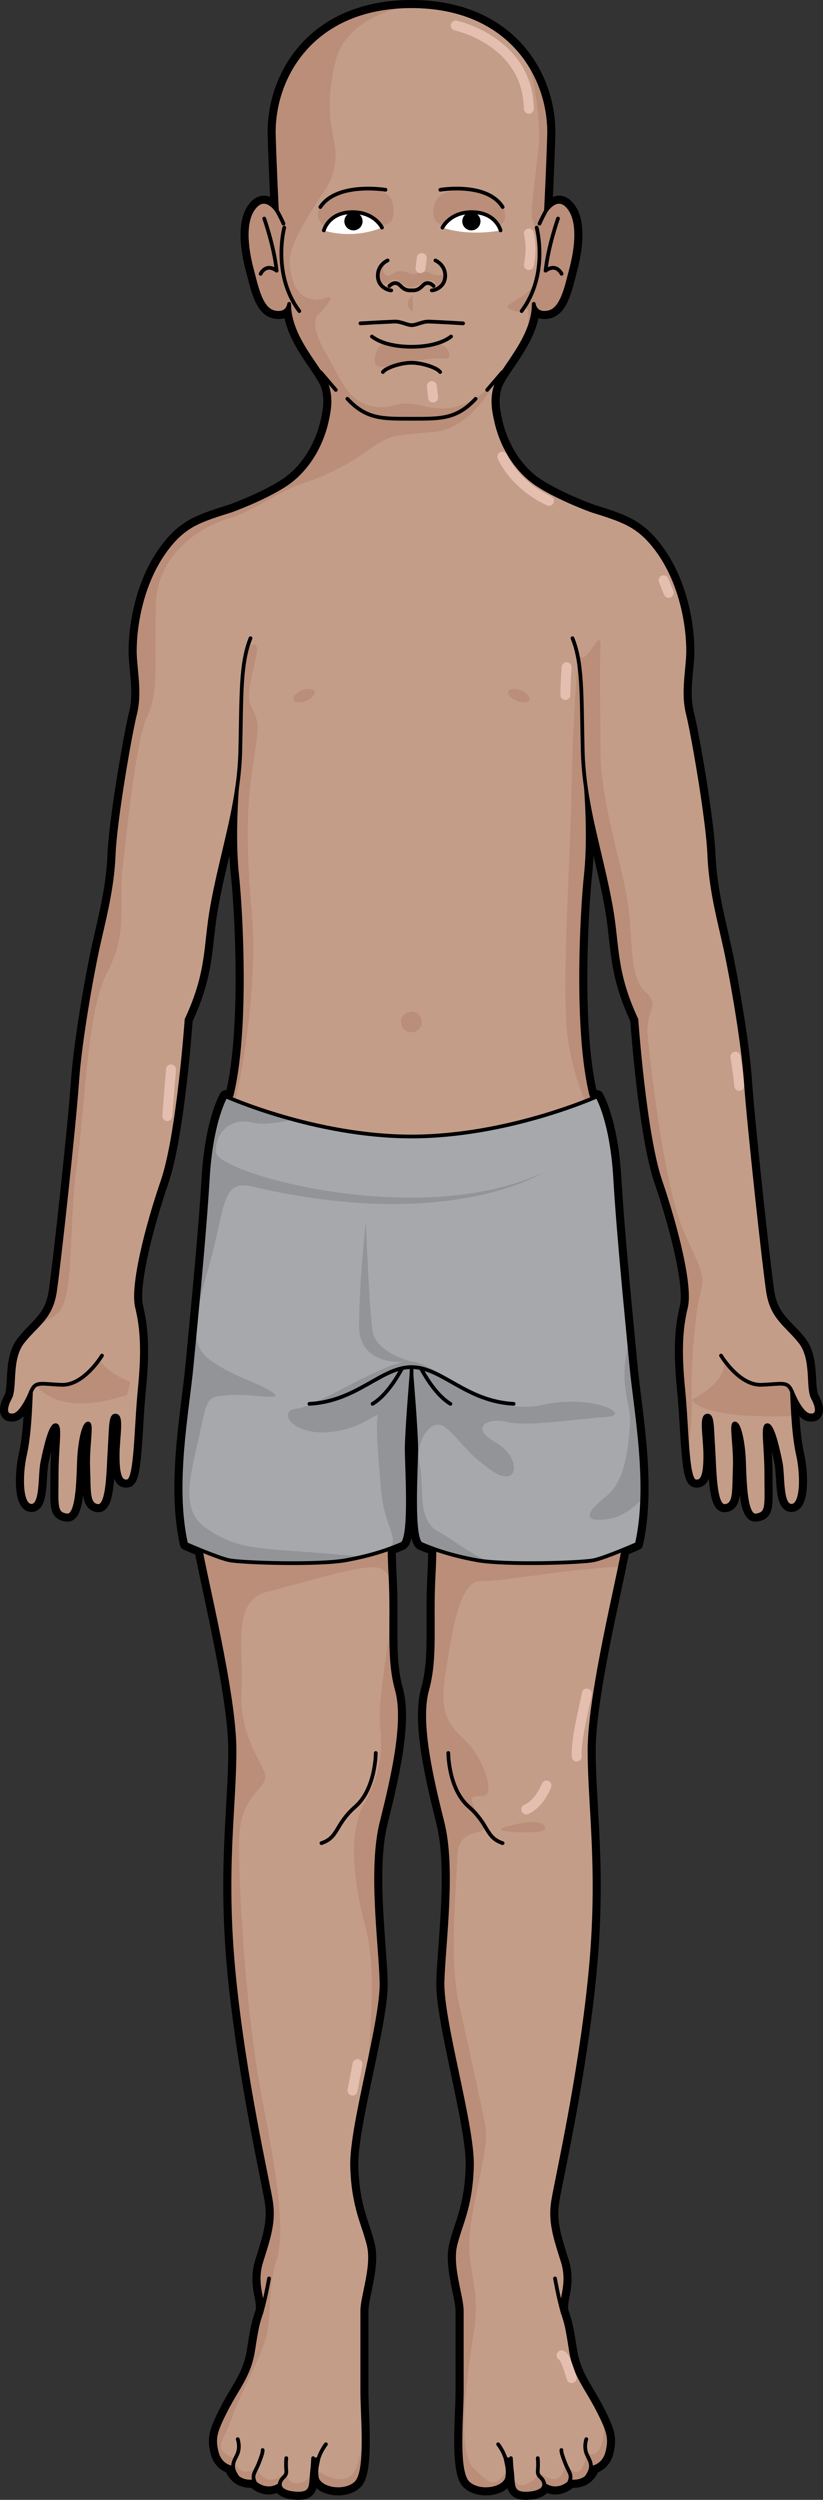 <?xml version="1.0" encoding="utf-8"?>
<!-- Generator: Adobe Illustrator 16.0.0, SVG Export Plug-In . SVG Version: 6.00 Build 0)  -->
<!DOCTYPE svg PUBLIC "-//W3C//DTD SVG 1.0//EN" "http://www.w3.org/TR/2001/REC-SVG-20010904/DTD/svg10.dtd">
<svg version="1.0" id="Layer_1" xmlns="http://www.w3.org/2000/svg" xmlns:xlink="http://www.w3.org/1999/xlink" x="0px" y="0px"
	 width="165.546px" height="502.5px" viewBox="0 0 165.546 502.5" enable-background="new 0 0 165.546 502.5" xml:space="preserve">
<rect x="0" y="0" width="165.546" height="502.5" fill="#333333" stroke="none"/>
<g>
	<path fill="none" stroke="#000000" stroke-width="2.5" stroke-linejoin="round" stroke-miterlimit="10" d="M163.523,281.012
		c-1.149-2.096,0.171-7.848-2.577-11.305c-2.746-3.459-5.649-4.77-6.45-10.086c-0.799-5.314-3.905-33.824-4.464-42.117
		c-0.559-8.295-2.979-21.625-4.134-26.924c-1.154-5.303-2.951-11.768-3.223-18.766c-0.271-6.996-3.324-24.463-4.307-28.344
		c-0.983-3.881-0.186-7.834,0.028-11.525c0.213-3.689-0.536-14.354-6.802-22.188c-3.488-4.359-6.615-5.258-12.629-7.162
		c-5.081-1.885-9.833-4.279-12.005-6.021c-4.143-3.32-6.408-8.139-7.262-12.398c-0.271-1.352-0.84-3.711-0.022-6.441
		c1.076-3.594,7.698-9.543,7.698-16.66c0,0,0.212,2.314,2.988,1.707c2.776-0.609,3.631-5.352,4.485-8.514
		c0.854-3.16,2.029-9.242-0.321-12.402c-2.349-3.162-4.697,0.486-4.697,0.486s0.439-8.76,0.622-15.082
		c0.339-11.671-7.688-26.02-27.68-26.02c-19.99,0-28.02,14.349-27.68,26.02c0.183,6.322,0.622,15.082,0.622,15.082
		s-2.348-3.648-4.697-0.486c-2.349,3.16-1.175,9.242-0.32,12.402c0.854,3.162,1.708,7.904,4.484,8.514
		c2.776,0.607,2.987-1.707,2.987-1.707c0,7.117,6.623,13.066,7.699,16.66c0.805,2.734,0.249,5.09-0.022,6.441
		c-0.854,4.26-3.119,9.078-7.261,12.398c-2.172,1.742-6.926,4.137-12.006,6.021c-6.013,1.904-9.141,2.803-12.628,7.162
		c-6.267,7.834-7.015,18.498-6.803,22.188c0.213,3.691,1.013,7.645,0.028,11.525c-0.981,3.881-4.035,21.348-4.307,28.344
		c-0.271,6.998-2.068,13.463-3.224,18.766c-1.154,5.299-3.573,18.629-4.132,26.924c-0.56,8.293-3.665,36.803-4.465,42.117
		c-0.801,5.316-3.703,6.627-6.45,10.086c-2.747,3.457-1.427,9.209-2.577,11.305c-1.149,2.094-1.096,3.758,0.697,3.473
		c1.793-0.289,3.511-4.734,3.511-4.734c-0.13,3.32-0.346,8.895-1.206,12.664c-0.858,3.77-0.988,10.176,1.266,10.264
		s1.662-6.111,2.244-8.82c0.578-2.711,1.595-7.424,2.662-7.383s0.199,4.047,0.201,10.107c0.002,6.057-0.418,7.705,2.063,8.039
		c2.482,0.332,2.247-8.941,2.49-12.143c0.243-3.197,0.96-6.375,1.792-6.344c0.829,0.033-0.176,4.508,0.006,9.031
		c0.181,4.518-0.167,7.357,1.964,7.557c2.129,0.203,2.069-7.4,2.358-11.785s0.139-6.65,1.314-6.365
		c1.178,0.283,0.309,4.289,0.289,7.852c-0.017,3.563,0.373,5.715,2.051,5.309c1.68-0.412,1.602-10.631,2.379-18.441
		c0.779-7.811,0.479-12.336-0.544-16.535c-1.026-4.195,1.923-15.961,5.141-25.342c3.215-9.377,4.825-32.48,4.825-32.48
		c4.533-9.686,3.704-14.828,5.162-22.846c1.561-8.586,3.868-15.85,4.996-23.703c0,0-0.813,9.781,0,17.336
		c0.813,7.557,2.126,31.607-1.105,44.486l-1.174,0.174c0,0-2.918,4.797-3.604,16.475c-0.688,11.678-2.404,28.68-3.263,37.779
		c-0.859,9.102-3.778,23.869-1.1,35.719c0,0,1.304,0.572,2.946,1.242c1.35,7.434,6.79,29.285,6.79,40.262
		c0,11.439-2.186,24.295-0.129,45.119c2.057,20.822,6.813,41.391,7.455,45.504c0.644,4.113-0.385,7.197-1.928,12.082
		c-1.542,4.885,0.771,7.971,0,10.283c-0.771,2.314-0.899,2.828-1.671,7.713s-3.085,7.326-5.398,11.826
		c-2.314,4.498-2.571,5.785-1.929,8.484s2.828,3.084,2.828,3.084c1.285,3.471,4.499,2.828,4.499,2.828
		c2.957,2.699,5.398,0.643,5.398,0.643s-0.257,1.543,3.085,1.801c3.343,0.256,3.128-1.414,3.3-3.471
		c0.171-2.057,0.342-3.428,1.028-3.428c0.686,0-0.344,1.199,0,3.6c0.342,2.4,5.483,3.428,7.884,1.199
		c2.399-2.229,1.271-13.197,1.271-18.51c0-5.314,0-13.197,0-16.111c0-2.912,2.329-8.912,1.301-13.197s-3.085-7.541-3.343-15.768
		c-0.257-8.227,6.171-29.309,5.913-37.277c-0.257-7.971-2.313-22.625,0-31.879c2.314-9.256,4.885-20.311,3.085-26.736
		c-1.799-6.428-0.771-13.369-1.285-22.881c-0.1-1.85-0.16-3.688-0.193-5.451c0.974-0.354,1.791-0.686,2.436-0.961
		c2.005-0.859,1.03-15.455,1.03-19.063c0-3.353,0.842-13.584,0.961-15.003c0.119,1.419,0.961,11.65,0.961,15.003
		c0,3.607-0.975,18.203,1.03,19.063c0.691,0.296,1.573,0.654,2.646,1.037c-0.034,1.74-0.094,3.553-0.192,5.375
		c-0.515,9.512,0.514,16.453-1.285,22.881c-1.8,6.426,0.771,17.48,3.085,26.736c2.313,9.254,0.257,23.908,0,31.879
		c-0.258,7.969,6.17,29.051,5.912,37.277c-0.257,8.227-2.313,11.482-3.342,15.768s1.299,10.285,1.299,13.197
		c0,2.914,0,10.797,0,16.111c0,5.313-1.127,16.281,1.272,18.51s7.542,1.201,7.884-1.199c0.343-2.4-0.686-3.6,0-3.6
		c0.687,0,0.856,1.371,1.028,3.428s-0.043,3.727,3.298,3.471c3.344-0.258,3.086-1.801,3.086-1.801s2.442,2.057,5.399-0.643
		c0,0,3.214,0.643,4.499-2.828c0,0,2.185-0.385,2.828-3.084c0.643-2.699,0.385-3.986-1.929-8.484
		c-2.313-4.5-4.627-6.941-5.398-11.826s-0.901-5.398-1.671-7.713c-0.771-2.313,1.542-5.398,0-10.283
		c-1.543-4.885-2.571-7.969-1.93-12.082c0.644-4.113,5.4-24.682,7.457-45.504c2.057-20.824-0.129-33.68-0.129-45.119
		c0-11.021,5.485-33.01,6.808-40.354c1.534-0.63,2.718-1.149,2.718-1.149c2.68-11.85-0.24-26.617-1.099-35.719
		c-0.859-9.1-2.575-26.102-3.263-37.779c-0.687-11.678-3.605-16.475-3.605-16.475l-1.174-0.174
		c-3.231-12.879-1.918-36.93-1.104-44.486c0.813-7.555,0-17.336,0-17.336c1.127,7.854,3.436,15.117,4.996,23.703
		c1.457,8.018,0.629,13.16,5.161,22.846c0,0,1.61,23.104,4.826,32.48c3.216,9.381,6.166,21.146,5.141,25.342
		c-1.023,4.199-1.324,8.725-0.545,16.535c0.777,7.811,0.7,18.029,2.379,18.441c1.678,0.406,2.066-1.746,2.051-5.309
		c-0.02-3.563-0.889-7.568,0.288-7.852c1.177-0.285,1.026,1.98,1.316,6.365c0.289,4.385,0.228,11.988,2.357,11.785
		c2.132-0.199,1.784-3.039,1.965-7.557c0.181-4.523-0.823-8.998,0.005-9.031c0.832-0.031,1.549,3.146,1.792,6.344
		c0.243,3.201,0.009,12.475,2.49,12.143c2.482-0.334,2.063-1.982,2.064-8.039c0.002-6.061-0.867-10.066,0.201-10.107
		c1.066-0.041,2.083,4.672,2.662,7.383c0.579,2.709-0.011,8.908,2.243,8.82s2.125-6.494,1.266-10.264s-1.075-9.344-1.205-12.664
		c0,0,1.718,4.445,3.51,4.734C164.619,284.77,164.673,283.105,163.523,281.012z"/>
	<path fill="#C49D89" d="M78.54,297.998c0,0-0.514,9.254,0,18.768c0.515,9.512-0.514,16.453,1.285,22.881
		c1.8,6.426-0.771,17.48-3.085,26.736c-2.313,9.254-0.257,23.908,0,31.879c0.258,7.969-6.17,29.051-5.913,37.277
		c0.258,8.227,2.314,11.482,3.343,15.768s-1.301,10.285-1.301,13.197c0,2.914,0,10.797,0,16.111c0,5.313,1.129,16.281-1.271,18.51
		c-2.4,2.229-7.542,1.201-7.884-1.199c-0.344-2.4,0.686-3.6,0-3.6c-0.687,0-0.857,1.371-1.028,3.428
		c-0.172,2.057,0.043,3.727-3.3,3.471c-3.342-0.258-3.085-1.801-3.085-1.801s-2.441,2.057-5.398-0.643c0,0-3.214,0.643-4.499-2.828
		c0,0-2.186-0.385-2.828-3.084s-0.386-3.986,1.929-8.484c2.313-4.5,4.627-6.941,5.398-11.826s0.899-5.398,1.671-7.713
		c0.771-2.313-1.542-5.398,0-10.283c1.543-4.885,2.571-7.969,1.928-12.082c-0.642-4.113-5.398-24.682-7.455-45.504
		c-2.057-20.824,0.129-33.68,0.129-45.119c0-11.441-5.913-34.707-6.941-41.135c-1.028-6.426-0.386-13.111-0.386-13.111
		L78.54,297.998z"/>
	<path fill="#C49D89" d="M87.217,297.998c0,0,0.514,9.254,0,18.768c-0.515,9.512,0.514,16.453-1.285,22.881
		c-1.8,6.426,0.771,17.48,3.085,26.736c2.313,9.254,0.257,23.908,0,31.879c-0.258,7.969,6.17,29.051,5.912,37.277
		c-0.257,8.227-2.313,11.482-3.342,15.768s1.299,10.285,1.299,13.197c0,2.914,0,10.797,0,16.111c0,5.313-1.127,16.281,1.272,18.51
		s7.542,1.201,7.884-1.199c0.343-2.4-0.686-3.6,0-3.6c0.687,0,0.856,1.371,1.028,3.428s-0.043,3.727,3.298,3.471
		c3.344-0.258,3.086-1.801,3.086-1.801s2.442,2.057,5.399-0.643c0,0,3.214,0.643,4.499-2.828c0,0,2.185-0.385,2.828-3.084
		c0.643-2.699,0.385-3.986-1.929-8.484c-2.313-4.5-4.627-6.941-5.398-11.826s-0.901-5.398-1.671-7.713
		c-0.771-2.313,1.542-5.398,0-10.283c-1.543-4.885-2.571-7.969-1.93-12.082c0.644-4.113,5.4-24.682,7.457-45.504
		c2.057-20.824-0.129-33.68-0.129-45.119c0-11.441,5.913-34.707,6.941-41.135c1.027-6.426,0.386-13.111,0.386-13.111L87.217,297.998
		z"/>
	<g>
		<path fill="#BA8E79" d="M63.66,496.532c-0.023,0.411-0.021,0.868,0.055,1.394c0.342,2.4,5.483,3.428,7.884,1.199
			c1.354-1.259,1.585-5.306,1.528-9.548c-0.332,2.236-0.765,4.425-1.325,6.105C70.145,500.652,64.798,497.313,63.66,496.532z"/>
		<path fill="#BA8E79" d="M46.404,495.953c1.285,3.471,4.499,2.828,4.499,2.828c2.957,2.699,5.398,0.643,5.398,0.643
			s-0.257,1.543,3.085,1.801c3.343,0.256,3.128-1.414,3.3-3.471c0.007-0.081,0.014-0.153,0.021-0.232
			c-0.576,0.713-1.49,1.518-2.746,1.644c-2.321,0.232-2.373-2.468-2.373-2.468c-3.998,4.266-5.986-0.551-5.986-0.551
			c-3.947,2.322-4.644-2.089-4.644-2.089c-4.412-1.857-2.089-3.019-0.464-7.662s5.107-10.913,6.733-15.557
			s0.464-10.448,2.321-16.252s0.465-15.789-2.786-32.506s-4.876-42.952-4.644-52.472s6.27-9.983,5.108-13.234
			s-5.108-7.894-4.644-16.717s-2.09-17.878,5.34-19.735s17.413-5.107,21.593-4.876c1.444,0.08,2.383,1.001,3.049,2.284
			c-0.009-0.189-0.015-0.373-0.025-0.565c-0.374-6.933-0.203-13.708-0.083-16.886c-7.838,0.344-26.844,1.16-38.795,1.55
			c-0.045,2.509,0.034,5.932,0.572,9.293c1.028,6.428,6.941,29.693,6.941,41.135c0,11.439-2.186,24.295-0.129,45.119
			c2.057,20.822,6.813,41.391,7.455,45.504c0.644,4.113-0.385,7.197-1.928,12.082c-1.542,4.885,0.771,7.971,0,10.283
			c-0.771,2.314-0.899,2.828-1.671,7.713s-3.085,7.326-5.398,11.826c-2.314,4.498-2.571,5.785-1.929,8.484
			S46.404,495.953,46.404,495.953z"/>
	</g>
	<path fill="#BA8E79" d="M79.825,339.646c-1.176-4.201-1.144-8.627-1.124-13.841c-1.221,8.088-2.691,17.565-2.256,21.05
		c0.696,5.572-0.232,10.447-3.251,15.788s-2.321,14.859,0.232,24.379c2.189,8.161,1.308,18.712,0.425,29.457
		c1.52-7.186,3.016-14.293,2.889-18.218c-0.257-7.971-2.313-22.625,0-31.879C79.054,357.127,81.625,346.072,79.825,339.646z"/>
	<g>
		<path fill="#BA8E79" d="M117.939,493.115c-0.994,7.186-4.242,2.004-4.242,2.004c-0.826,6.17-5.527,1.578-5.527,1.578
			s0.316,1.539-2.471,2.7c-1.448,0.604-2.08-0.547-2.614-1.467c0.148,1.974,0.04,3.543,3.284,3.294
			c3.344-0.258,3.086-1.801,3.086-1.801s2.442,2.057,5.399-0.643c0,0,3.214,0.643,4.499-2.828c0,0,2.185-0.385,2.828-3.084
			c0.498-2.093,0.45-3.343-0.672-5.891c-0.004,0.118-0.021,0.226-0.021,0.346C121.488,495.219,117.939,493.115,117.939,493.115z"/>
		<path fill="#BA8E79" d="M89.017,398.262c-0.258,7.969,6.17,29.051,5.912,37.277c-0.257,8.227-2.313,11.482-3.342,15.768
			s1.299,10.285,1.299,13.197c0,2.914,0,10.797,0,16.111c0,5.313-1.127,16.281,1.272,18.51s7.542,1.201,7.884-1.199
			c0.05-0.352,0.065-0.668,0.066-0.97c-0.228,0.008-0.49,0.17-0.821,0.584c-1.857,2.322-2.786,1.857-6.036-1.394
			s-1.626-17.18,0-26.933c1.626-9.752-1.626-13.001-0.697-20.896s3.947-16.717,3.019-21.36s-3.482-16.253-5.34-24.611
			S91.767,380.058,92,373.092c0.232-6.966,7.662-3.019,4.876-7.43s-2.554-4.644,0.232-4.644s0-7.894-3.483-11.145
			s-5.341-5.34-3.946-13.931c1.394-8.591,2.786-18.11,6.965-18.11s13.234-1.625,20.664-2.321c3.71-0.348,5.915-0.579,7.395-0.552
			c0.368-1.761,0.656-3.214,0.82-4.237c1.027-6.426,0.386-13.111,0.386-13.111l-38.691,0.387c0,0,0.514,9.254,0,18.768
			c-0.515,9.512,0.514,16.453-1.285,22.881c-1.8,6.426,0.771,17.48,3.085,26.736C91.331,375.637,89.274,390.291,89.017,398.262z"/>
	</g>
	<path fill="#BA8E79" d="M101.519,367.288c-3.391,1.027,6.271,1.393,7.663,0.696S109.182,364.967,101.519,367.288z"/>
	
		<path fill="none" stroke="#000000" stroke-width="0.75" stroke-linecap="round" stroke-linejoin="round" stroke-miterlimit="10" d="
		M78.54,297.998c0,0-0.514,9.254,0,18.768c0.515,9.512-0.514,16.453,1.285,22.881c1.8,6.426-0.771,17.48-3.085,26.736
		c-2.313,9.254-0.257,23.908,0,31.879c0.258,7.969-6.17,29.051-5.913,37.277c0.258,8.227,2.314,11.482,3.343,15.768
		s-1.301,10.285-1.301,13.197c0,2.914,0,10.797,0,16.111c0,5.313,1.129,16.281-1.271,18.51c-2.4,2.229-7.542,1.201-7.884-1.199
		c-0.344-2.4,0.686-3.6,0-3.6c-0.687,0-0.857,1.371-1.028,3.428c-0.172,2.057,0.043,3.727-3.3,3.471
		c-3.342-0.258-3.085-1.801-3.085-1.801s-2.441,2.057-5.398-0.643c0,0-3.214,0.643-4.499-2.828c0,0-2.186-0.385-2.828-3.084
		s-0.386-3.986,1.929-8.484c2.313-4.5,4.627-6.941,5.398-11.826s0.899-5.398,1.671-7.713c0.771-2.313-1.542-5.398,0-10.283
		c1.543-4.885,2.571-7.969,1.928-12.082c-0.642-4.113-5.398-24.682-7.455-45.504c-2.057-20.824,0.129-33.68,0.129-45.119
		c0-11.441-5.913-34.707-6.941-41.135c-1.028-6.426-0.386-13.111-0.386-13.111L78.54,297.998z"/>
	<path fill="#C49D89" d="M46.58,102.596c-6.013,1.904-9.141,2.803-12.628,7.162c-6.267,7.834-7.015,18.498-6.803,22.188
		c0.213,3.691,1.013,7.645,0.028,11.525c-0.981,3.881-4.035,21.348-4.307,28.344c-0.271,6.998-2.068,13.463-3.224,18.766
		c-1.154,5.299-3.573,18.629-4.132,26.924c-0.56,8.293-3.665,36.803-4.465,42.117c-0.801,5.316-3.703,6.627-6.45,10.086
		c-2.747,3.457-1.427,9.209-2.577,11.305c-1.149,2.094-1.096,3.758,0.697,3.473c1.793-0.289,3.511-4.734,3.511-4.734
		c-0.13,3.32-0.346,8.895-1.206,12.664c-0.858,3.77-0.988,10.176,1.266,10.264s1.662-6.111,2.244-8.82
		c0.578-2.711,1.595-7.424,2.662-7.383s0.199,4.047,0.201,10.107c0.002,6.057-0.418,7.705,2.063,8.039
		c2.482,0.332,2.247-8.941,2.49-12.143c0.243-3.197,0.96-6.375,1.792-6.344c0.829,0.033-0.176,4.508,0.006,9.031
		c0.181,4.518-0.167,7.357,1.964,7.557c2.129,0.203,2.069-7.4,2.358-11.785s0.139-6.65,1.314-6.365
		c1.178,0.283,0.309,4.289,0.289,7.852c-0.017,3.563,0.373,5.715,2.051,5.309c1.68-0.412,1.602-10.631,2.379-18.441
		c0.779-7.811,0.479-12.336-0.544-16.535c-1.026-4.195,1.923-15.961,5.141-25.342c3.215-9.377,4.825-32.48,4.825-32.48
		c4.533-9.686,3.704-14.828,5.162-22.846c1.561-8.586,3.868-15.85,4.996-23.703c0,0-0.813,9.781,0,17.336
		c0.813,7.557,2.126,31.607-1.105,44.486l-1.174,0.174c0,0-2.918,4.797-3.604,16.475c-0.688,11.678-2.404,28.68-3.263,37.779
		c-0.859,9.102-3.778,23.869-1.1,35.719c0,0,6.25,2.746,8.654,3.262s17.859,1.031,23.527,0c5.666-1.029,9.154-2.404,11.161-3.262
		c2.005-0.859,1.03-15.455,1.03-19.063c0-3.605,0.975-15.172,0.975-15.172h-0.027c0,0,0.975,11.566,0.975,15.172
		c0,3.607-0.975,18.203,1.03,19.063c2.007,0.857,5.495,2.232,11.162,3.262c5.667,1.031,21.122,0.516,23.526,0
		s8.654-3.262,8.654-3.262c2.68-11.85-0.24-26.617-1.099-35.719c-0.859-9.1-2.575-26.102-3.263-37.779
		c-0.687-11.678-3.605-16.475-3.605-16.475l-1.174-0.174c-3.231-12.879-1.918-36.93-1.104-44.486c0.813-7.555,0-17.336,0-17.336
		c1.127,7.854,3.436,15.117,4.996,23.703c1.457,8.018,0.629,13.16,5.161,22.846c0,0,1.61,23.104,4.826,32.48
		c3.216,9.381,6.166,21.146,5.141,25.342c-1.023,4.199-1.324,8.725-0.545,16.535c0.777,7.811,0.7,18.029,2.379,18.441
		c1.678,0.406,2.066-1.746,2.051-5.309c-0.02-3.563-0.889-7.568,0.288-7.852c1.177-0.285,1.026,1.98,1.316,6.365
		c0.289,4.385,0.228,11.988,2.357,11.785c2.132-0.199,1.784-3.039,1.965-7.557c0.181-4.523-0.823-8.998,0.005-9.031
		c0.832-0.031,1.549,3.146,1.792,6.344c0.243,3.201,0.009,12.475,2.49,12.143c2.482-0.334,2.063-1.982,2.064-8.039
		c0.002-6.061-0.867-10.066,0.201-10.107c1.066-0.041,2.083,4.672,2.662,7.383c0.579,2.709-0.011,8.908,2.243,8.82
		s2.125-6.494,1.266-10.264s-1.075-9.344-1.205-12.664c0,0,1.718,4.445,3.51,4.734c1.793,0.285,1.848-1.379,0.697-3.473
		c-1.149-2.096,0.171-7.848-2.577-11.305c-2.746-3.459-5.649-4.77-6.45-10.086c-0.799-5.314-3.905-33.824-4.464-42.117
		c-0.559-8.295-2.979-21.625-4.134-26.924c-1.154-5.303-2.951-11.768-3.223-18.766c-0.271-6.996-3.324-24.463-4.307-28.344
		c-0.983-3.881-0.186-7.834,0.028-11.525c0.213-3.689-0.536-14.354-6.802-22.188c-3.488-4.359-6.615-5.258-12.629-7.162
		c-5.081-1.885-9.833-4.279-12.005-6.021c-4.143-3.32-6.408-8.139-7.262-12.398c-0.271-1.352-0.84-3.711-0.022-6.441
		c1.076-3.594,7.698-9.543,7.698-16.66c0,0,0.212,2.314,2.988,1.707c2.776-0.609,3.631-5.352,4.485-8.514
		c0.854-3.16,2.029-9.242-0.321-12.402c-2.349-3.162-4.697,0.486-4.697,0.486s0.439-8.76,0.622-15.082
		c0.339-11.671-7.688-26.02-27.68-26.02c-19.99,0-28.02,14.349-27.68,26.02c0.183,6.322,0.622,15.082,0.622,15.082
		s-2.348-3.648-4.697-0.486c-2.349,3.16-1.175,9.242-0.32,12.402c0.854,3.162,1.708,7.904,4.484,8.514
		c2.776,0.607,2.987-1.707,2.987-1.707c0,7.117,6.623,13.066,7.699,16.66l0,0c0.805,2.734,0.249,5.09-0.022,6.441
		c-0.854,4.26-3.119,9.078-7.261,12.398C56.414,98.316,51.66,100.711,46.58,102.596z"/>
	
		<path fill="none" stroke="#000000" stroke-width="0.75" stroke-linecap="round" stroke-linejoin="round" stroke-miterlimit="10" d="
		M72.498,65c0,0,3.614-0.229,6.854-0.359c1.304-0.053,2.547,0.721,3.471,0.721c0.93,0,2.185-0.773,3.499-0.72
		C89.556,64.773,93.15,65,93.15,65"/>
	<path fill="#BA8E79" d="M65.619,45.622c-1.391-0.829-2.257-2.081-1.281-3.809c0.991-1.758,2.752-2.596,4.661-3.026
		c2.786-0.628,9.169-1.855,10.004,2.082c0.213,1.002,0.337,2.538-0.232,3.459c-0.389,0.629-1.188,0.768-1.831,1.033
		c-2.26,0.931-4.635,1.681-7.113,1.517C68.689,46.803,66.923,46.399,65.619,45.622z"/>
	<path fill="#BA8E79" d="M100.401,45.417c0.417-0.306,0.77-0.647,1.013-1.021c0.517-0.794-0.05-2.25-0.291-3.063
		c-0.486-1.639-2.391-2.198-3.898-2.545c-1.352-0.312-2.734-0.52-4.123-0.555c-2.223-0.055-5.131,0.447-5.747,3.024
		c-0.282,1.184-0.341,2.841,0.771,3.572c1.234,0.813,2.651,0.957,4.057,1.255c0.899,0.191,1.76,0.525,2.684,0.59
		C96.973,46.824,98.615,46.729,100.401,45.417z"/>
	
		<path fill="none" stroke="#000000" stroke-width="0.75" stroke-linecap="round" stroke-linejoin="round" stroke-miterlimit="10" d="
		M87.217,297.998c0,0,0.514,9.254,0,18.768c-0.515,9.512,0.514,16.453-1.285,22.881c-1.8,6.426,0.771,17.48,3.085,26.736
		c2.313,9.254,0.257,23.908,0,31.879c-0.258,7.969,6.17,29.051,5.912,37.277c-0.257,8.227-2.313,11.482-3.342,15.768
		s1.299,10.285,1.299,13.197c0,2.914,0,10.797,0,16.111c0,5.313-1.127,16.281,1.272,18.51s7.542,1.201,7.884-1.199
		c0.343-2.4-0.686-3.6,0-3.6c0.687,0,0.856,1.371,1.028,3.428s-0.043,3.727,3.298,3.471c3.344-0.258,3.086-1.801,3.086-1.801
		s2.442,2.057,5.399-0.643c0,0,3.214,0.643,4.499-2.828c0,0,2.185-0.385,2.828-3.084c0.643-2.699,0.385-3.986-1.929-8.484
		c-2.313-4.5-4.627-6.941-5.398-11.826s-0.901-5.398-1.671-7.713c-0.771-2.313,1.542-5.398,0-10.283
		c-1.543-4.885-2.571-7.969-1.93-12.082c0.644-4.113,5.4-24.682,7.457-45.504c2.057-20.824-0.129-33.68-0.129-45.119
		c0-11.441,5.913-34.707,6.941-41.135c1.027-6.426,0.386-13.111,0.386-13.111L87.217,297.998z"/>
	<path fill="#BA8E79" d="M50.441,141.844c-1.625-3.483,3.018-12.771,0.463-12.307c-2.553,0.465-2.089,15.557-2.785,23.218
		c-0.168,1.854-0.58,5.346-1.088,9.476c0.241-1.272,0.468-2.55,0.654-3.846c0,0-0.813,9.781,0,17.336
		c0.813,7.557,2.126,31.607-1.105,44.486l-1.174,0.174c0,0-1.184,1.958-2.221,6.392c0.714,2.885,1.651,4.035,2.844-0.184
		c3.018-10.68,5.805-29.72,4.644-42.954s-1.16-21.127,0.231-29.951C52.297,144.86,52.066,145.325,50.441,141.844z"/>
	<g>
		<path fill="#BA8E79" d="M145.634,273.488c0,0,2.553,5.107,11.841,5.107c0,0,2.089-0.696,1.857,6.037c0,0-17.181,0.93-20.199-3.25
			C139.133,281.383,146.331,277.899,145.634,273.488z"/>
		<path fill="#BA8E79" d="M137.74,247.948c-4.18-9.056-6.733-33.201-7.43-39.237c-0.696-6.035,2.786-6.27-0.464-9.287
			s-2.555-10.217-3.483-17.414s-5.572-20.896-5.572-30.88s-0.231-15.556,0-20.896c0.23-5.341-3.25,5.108-4.411,0.929
			c0,0-1.161,12.307-1.394,26.701c-0.232,14.396-1.625,32.969-1.16,46.203s6.501,22.521,6.501,22.521s0.517-1.608,1.036-3.339
			c-0.676-1.965-1.223-2.868-1.223-2.868l-1.174-0.174c-3.231-12.879-1.918-36.93-1.104-44.486c0.813-7.555,0-17.336,0-17.336
			c1.127,7.854,3.436,15.117,4.996,23.703c1.457,8.018,0.629,13.16,5.161,22.846c0,0,1.61,23.104,4.826,32.48
			c3.216,9.381,6.166,21.146,5.141,25.342c-1.023,4.199-1.324,8.725-0.545,16.535c0.444,4.46,0.609,9.702,0.982,13.459
			c0.273-3.492,0.844-7.311,0.71-11.367c-0.231-6.965,0.696-17.182,1.625-20.896S141.919,257.004,137.74,247.948z"/>
	</g>
	<g>
		
			<ellipse transform="matrix(0.925 0.38 -0.38 0.925 60.93 -29.172)" fill="#BA8E79" cx="104.393" cy="139.825" rx="2.284" ry="1.131"/>
		
			<ellipse transform="matrix(-0.925 0.38 -0.38 -0.925 170.84 245.935)" fill="#BA8E79" cx="61.153" cy="139.825" rx="2.284" ry="1.131"/>
		<circle fill="#BA8E79" cx="82.759" cy="205.434" r="2.087"/>
		<path fill="#BA8E79" d="M77.761,52.398c0,0-1.319,1.8-0.305,2.74c0.503,0.466,0.997,0.286,1.467-0.083
			c1.245-0.978,2.338-0.483,3.743-0.06c0.96,0.29,1.257-0.081,2.153-0.264c1.025-0.209,1.526,0.006,2.348,0.463
			c0.255,0.142,2.449,0.245,2.291-0.259c0,0,0.559,1.776-1.446,2.969c0,0-0.381-2.182-2.259-1.37s-2.969,1.902-4.518,0.686
			c-1.547-1.219-2.029-1.245-2.79-0.584c-0.761,0.659-1.928,0.584-2.284-0.635C75.807,54.784,77.761,52.398,77.761,52.398z"/>
		<path fill="#BA8E79" d="M83.018,62.684v-3.25C83.018,59.434,80.727,60.809,83.018,62.684z"/>
		<path fill="#BA8E79" d="M84.952,81.565c-5.649-1.445-5.913,1.183-10.512,0s-6.044-5.649-8.935-10.643s-2.233-7.095-1.445-7.752
			s3.941-4.204,1.445-3.284c-2.497,0.92-5.649,0.131-6.701-3.811s-0.656-5.913,2.628-11.694s5.781-7.489,6.044-12.481
			s-2.628-7.621-0.131-19.052c1.459-6.679,7.494-10.035,14.146-11.57C62.444,1.883,54.762,15.853,55.093,27.27
			c0.183,6.322,0.622,15.082,0.622,15.082s-2.348-3.648-4.697-0.486c-2.349,3.16-1.175,9.242-0.32,12.402
			c0.854,3.162,1.708,7.904,4.484,8.514c2.776,0.607,2.987-1.707,2.987-1.707c0,7.117,6.623,13.066,7.699,16.66
			c0.805,2.734,0.249,5.09-0.022,6.441c-0.854,4.26-3.119,9.078-7.261,12.398c-2.172,1.742-6.926,4.137-12.006,6.021
			c-6.013,1.904-9.141,2.803-12.628,7.162c-6.267,7.834-7.015,18.498-6.803,22.188c0.213,3.691,1.013,7.645,0.028,11.525
			c-0.981,3.881-4.035,21.348-4.307,28.344c-0.271,6.998-2.068,13.463-3.224,18.766c-1.154,5.299-3.573,18.629-4.132,26.924
			c-0.56,8.293-3.665,36.803-4.465,42.117c-0.526,3.497-1.965,5.261-3.667,7.042c1.511-0.887,3.026-1.688,4.253-2.727
			c3.416-2.891,2.102-17.869,3.81-29.563c1.708-11.693,1.972-31.14,6.175-39.023c4.205-7.883,2.235-14.059,3.023-20.627
			c0.788-6.57,2.627-26.017,4.992-30.746s1.445-11.825,1.708-22.337s9.197-15.767,14.453-17.344s10.51-5.65,14.978-7.096
			s8.672-3.416,13.271-6.701s5.255-2.891,13.271-3.679s12.482-10.51,12.482-10.51C95.331,81.566,90.601,83.012,84.952,81.565z"/>
		<path fill="#BA8E79" d="M7.3,278.39c0,0,3.942,6.833,18.264,1.971l0.656-2.628c0,0-3.942-1.182-6.307-4.467
			c0,0-2.891,4.467-6.569,5.124S7.3,278.39,7.3,278.39z"/>
		<path fill="#BA8E79" d="M102.557,62.118c1.839,0.92,1.971,0.396,3.153-0.131c0.655-0.291,0.664,1.798,0.431,4.609
			c0.735-1.739,1.234-3.585,1.234-5.522c0,0,0.212,2.314,2.988,1.707c2.776-0.609,3.631-5.352,4.485-8.514
			c0.854-3.16,2.029-9.242-0.321-12.402c-2.349-3.162-4.697,0.486-4.697,0.486s0.439-8.76,0.622-15.082
			c0.14-4.81-1.146-10.071-4.099-14.599c1.568,5.445,2.349,12.803,1.983,16.731c-0.524,5.65-1.708,13.14-1.313,14.453
			c0.394,1.313,3.154,9.722,0.526,13.27S100.718,61.198,102.557,62.118z"/>
		<path fill="#BA8E79" d="M77.33,68.818c2.233,0.657,7.357,1.316,10.117,0.527c2.759-0.79,3.941,3.021,1.971,2.758
			c-1.971-0.262-4.992,0.264-7.62,0.658c-2.628,0.393-6.569,2.232-6.438-0.396S77.33,68.818,77.33,68.818z"/>
	</g>
	<g>
		<path fill="#E4BFB0" d="M106.375,22.857c-0.544,0-0.989-0.436-1-0.981c-0.099-5.331-2.455-9.6-7.005-12.686
			c-3.44-2.333-6.865-3.073-6.9-3.08c-0.539-0.113-0.886-0.644-0.771-1.185c0.113-0.539,0.647-0.886,1.185-0.772
			c0.151,0.032,15.228,3.37,15.492,17.686c0.01,0.553-0.43,1.008-0.981,1.019C106.394,22.857,106.381,22.857,106.375,22.857z"/>
		<path fill="#E4BFB0" d="M106.376,54.282c-0.069,0-0.141-0.007-0.211-0.022c-0.54-0.115-0.884-0.647-0.768-1.188
			c0.701-3.271,0.02-5.837,0.012-5.862c-0.145-0.532,0.17-1.083,0.702-1.229c0.535-0.136,1.083,0.168,1.229,0.701
			c0.033,0.124,0.815,3.066,0.013,6.81C107.252,53.961,106.837,54.282,106.376,54.282z"/>
		<path fill="#E4BFB0" d="M84.583,54.905c-0.041,0-0.083-0.003-0.125-0.008c-0.548-0.068-0.937-0.568-0.868-1.116l0.253-2.027
			c0.069-0.548,0.566-0.937,1.116-0.867c0.548,0.067,0.937,0.567,0.868,1.115l-0.253,2.027C85.51,54.535,85.08,54.905,84.583,54.905
			z"/>
		<path fill="#E4BFB0" d="M87.115,80.891c-0.503,0-0.936-0.377-0.994-0.89l-0.253-2.28c-0.061-0.55,0.335-1.043,0.884-1.105
			c0.541-0.052,1.043,0.334,1.104,0.884l0.254,2.281c0.06,0.549-0.335,1.043-0.884,1.104C87.189,80.889,87.152,80.891,87.115,80.891
			z"/>
		<path fill="#E4BFB0" d="M110.429,101.671c-0.141,0-0.284-0.029-0.42-0.093c-7.367-3.421-9.782-9.156-9.882-9.398
			c-0.21-0.512,0.036-1.096,0.547-1.305c0.509-0.207,1.093,0.035,1.304,0.545l0,0c0.021,0.053,2.252,5.27,8.873,8.344
			c0.5,0.232,0.719,0.828,0.486,1.328C111.167,101.457,110.807,101.671,110.429,101.671z"/>
		<path fill="#E4BFB0" d="M113.724,140.697c-0.553,0-1-0.447-1-1c0-2.547,0.246-5.532,0.258-5.658
			c0.045-0.55,0.52-0.968,1.079-0.913c0.551,0.046,0.958,0.529,0.913,1.079c-0.002,0.03-0.25,3.03-0.25,5.492
			C114.724,140.25,114.277,140.697,113.724,140.697z"/>
		<path fill="#E4BFB0" d="M134.505,120.17c-0.396,0-0.772-0.237-0.929-0.629l-1.014-2.533c-0.205-0.514,0.045-1.096,0.558-1.301
			c0.509-0.205,1.095,0.044,1.3,0.558l1.014,2.534c0.205,0.513-0.045,1.095-0.558,1.3
			C134.755,120.147,134.629,120.17,134.505,120.17z"/>
		<path fill="#E4BFB0" d="M148.697,219.258c-0.553,0-1-0.447-1-1c0-0.473-0.438-3.606-0.749-5.681
			c-0.082-0.547,0.295-1.056,0.841-1.138c0.563-0.073,1.057,0.296,1.138,0.841c0.128,0.859,0.771,5.184,0.771,5.978
			C149.697,218.811,149.25,219.258,148.697,219.258z"/>
		<path fill="#E4BFB0" d="M33.645,225.339c-0.027,0-0.055-0.001-0.082-0.003c-0.55-0.045-0.96-0.527-0.916-1.078l0.76-9.376
			c0.046-0.55,0.538-0.946,1.077-0.915c0.551,0.045,0.961,0.526,0.916,1.077l-0.759,9.376
			C34.598,224.942,34.16,225.339,33.645,225.339z"/>
		<path fill="#E4BFB0" d="M116.004,354.076c-0.521,0-0.959-0.402-0.996-0.929c-0.191-2.675,0.929-7.71,1.598-10.718
			c0.202-0.908,0.411-1.847,0.428-2.054c0.042-0.537,0.487-1.012,1.037-0.945c0.537,0.021,0.962,0.438,0.962,0.975
			c0,0.313-0.123,0.876-0.474,2.459c-0.604,2.711-1.727,7.757-1.558,10.141c0.041,0.551-0.374,1.029-0.925,1.068
			C116.052,354.075,116.028,354.076,116.004,354.076z"/>
		<path fill="#E4BFB0" d="M105.869,364.721c-0.38,0-0.743-0.219-0.91-0.586c-0.229-0.504-0.007-1.097,0.496-1.325
			c2.358-1.072,3.516-4.211,3.527-4.242c0.188-0.519,0.764-0.789,1.279-0.603c0.52,0.187,0.789,0.758,0.604,1.277
			c-0.058,0.161-1.445,3.962-4.582,5.388C106.148,364.691,106.007,364.721,105.869,364.721z"/>
		<path fill="#E4BFB0" d="M114.992,479.014c-0.419,0-0.809-0.266-0.948-0.684l-0.142-0.443c-0.776-2.471-1.188-3.302-1.401-3.549
			c-0.427-0.224-0.643-0.729-0.485-1.201c0.175-0.525,0.74-0.805,1.265-0.635c0.868,0.289,1.483,1.452,2.53,4.786l0.13,0.407
			c0.175,0.525-0.107,1.091-0.631,1.266C115.203,478.996,115.096,479.014,114.992,479.014z"/>
		<path fill="#E4BFB0" d="M70.898,421.232c-0.062,0-0.125-0.006-0.188-0.018c-0.542-0.104-0.898-0.627-0.795-1.17l1.014-5.321
			c0.104-0.541,0.618-0.897,1.17-0.794c0.542,0.103,0.898,0.626,0.795,1.169l-1.014,5.321
			C71.787,420.898,71.369,421.232,70.898,421.232z"/>
	</g>
	
		<path fill="none" stroke="#000000" stroke-width="0.75" stroke-linecap="round" stroke-linejoin="round" stroke-miterlimit="10" d="
		M90.173,352.371c0,0,0,7.199,4.113,10.797c4.113,3.6,3.343,6.172,6.813,7.328"/>
	
		<path fill="none" stroke="#000000" stroke-width="0.75" stroke-linecap="round" stroke-linejoin="round" stroke-miterlimit="10" d="
		M100.2,491.326c0,0,1.382,1.758,1.647,3.578"/>
	
		<line fill="none" stroke="#000000" stroke-width="0.75" stroke-linecap="round" stroke-linejoin="round" stroke-miterlimit="10" x1="102.771" y1="494.115" x2="103.016" y2="498.123"/>
	
		<path fill="none" stroke="#000000" stroke-width="0.75" stroke-linecap="round" stroke-linejoin="round" stroke-miterlimit="10" d="
		M108.169,494.115c0,0.01,0.129,1.039,0,2.582c-0.129,1.541,1.667,1.135,1.285,3.727"/>
	
		<path fill="none" stroke="#000000" stroke-width="0.75" stroke-linecap="round" stroke-linejoin="round" stroke-miterlimit="10" d="
		M112.925,492.482c0,0.387,0,0.645,0.771,2.637s1.549,2.35,0.71,4.033"/>
	
		<path fill="none" stroke="#000000" stroke-width="0.75" stroke-linecap="round" stroke-linejoin="round" stroke-miterlimit="10" d="
		M117.939,490.297c0,0-0.515,1.395,0,2.818c0.514,1.424,1.8,2.416,0,4.877"/>
	
		<path fill="none" stroke="#000000" stroke-width="0.75" stroke-linecap="round" stroke-linejoin="round" stroke-miterlimit="10" d="
		M113.183,464.846c-0.857-2.912-1.543-6.854-1.543-6.854"/>
	
		<path fill="none" stroke="#000000" stroke-width="0.75" stroke-linecap="round" stroke-linejoin="round" stroke-miterlimit="10" d="
		M75.583,352.371c0,0,0,7.199-4.113,10.797c-4.114,3.6-3.343,6.172-6.813,7.328"/>
	
		<path fill="none" stroke="#000000" stroke-width="0.75" stroke-linecap="round" stroke-linejoin="round" stroke-miterlimit="10" d="
		M65.557,491.326c0,0-1.382,1.758-1.647,3.578"/>
	
		<line fill="none" stroke="#000000" stroke-width="0.75" stroke-linecap="round" stroke-linejoin="round" stroke-miterlimit="10" x1="62.741" y1="498.123" x2="62.986" y2="494.115"/>
	
		<path fill="none" stroke="#000000" stroke-width="0.75" stroke-linecap="round" stroke-linejoin="round" stroke-miterlimit="10" d="
		M57.587,494.115c0,0.01-0.129,1.039,0,2.582c0.128,1.541-1.667,1.135-1.286,3.727"/>
	
		<path fill="none" stroke="#000000" stroke-width="0.75" stroke-linecap="round" stroke-linejoin="round" stroke-miterlimit="10" d="
		M52.832,492.482c0,0.387,0,0.645-0.771,2.637s-1.549,2.35-0.71,4.033"/>
	
		<path fill="none" stroke="#000000" stroke-width="0.75" stroke-linecap="round" stroke-linejoin="round" stroke-miterlimit="10" d="
		M47.818,490.297c0,0,0.515,1.395,0,2.818c-0.514,1.424-1.8,2.416,0,4.877"/>
	
		<path fill="none" stroke="#000000" stroke-width="0.75" stroke-linecap="round" stroke-linejoin="round" stroke-miterlimit="10" d="
		M52.574,464.846c0.856-2.912,1.543-6.854,1.543-6.854"/>
	<path fill="#A6A8AB" d="M127.006,274.633c-0.86-9.101-2.571-26.101-3.26-37.78c-0.69-11.67-3.61-16.47-3.61-16.47
		c-0.01,0.01-17.91,8.06-37.35,8.069h-0.03c-19.431-0.01-37.33-8.06-37.351-8.069c0,0-2.92,4.8-3.6,16.47
		c-0.69,11.68-2.41,28.68-3.27,37.78c-0.86,9.1-3.771,23.87-1.102,35.72c0,0,0.331,0.14,0.861,0.37c0.12,0.05,0.26,0.11,0.399,0.17
		c0.471,0.201,1.061,0.451,1.69,0.701v0.009c1.96,0.79,4.4,1.73,5.71,2.01c2.4,0.521,17.86,1.03,23.53,0
		c3.83-0.699,6.67-1.55,8.72-2.29v-0.01c0.239-0.09,0.479-0.17,0.7-0.26c0.229-0.08,0.439-0.17,0.64-0.25s0.399-0.16,0.58-0.23
		c0.18-0.08,0.36-0.149,0.521-0.22c2-0.86,1.029-15.45,1.029-19.06c0-0.341,0.01-0.75,0.021-1.21c0.02-0.391,0.029-0.83,0.06-1.29
		c0.021-0.44,0.039-0.91,0.07-1.4c0.01-0.2,0.02-0.4,0.04-0.6c0-0.061,0-0.12,0.01-0.181c0.021-0.349,0.04-0.71,0.06-1.069
		c0-0.029,0.01-0.07,0.01-0.101c0.081-1.179,0.161-2.399,0.251-3.55c0.01-0.19,0.029-0.37,0.04-0.56
		c0.05-0.75,0.109-1.46,0.16-2.101c0.02-0.28,0.039-0.55,0.06-0.8c0.02-0.18,0.03-0.36,0.05-0.52c0.01-0.25,0.03-0.471,0.05-0.671
		c0.03-0.359,0.051-0.64,0.07-0.829c0-0.03,0-0.061,0.01-0.08c-0.01-0.141-0.02-0.21-0.02-0.21h0.03c0,0-0.011,0.069-0.011,0.21
		c0,0.011,0,0.011,0,0.02c0.021,0.23,0.061,0.65,0.101,1.19c0.01,0.12,0.02,0.239,0.029,0.37c0.021,0.26,0.051,0.55,0.07,0.851
		c0,0.049,0,0.099,0.01,0.149c0.011,0.159,0.03,0.34,0.04,0.52c0.04,0.52,0.08,1.1,0.13,1.69c0.03,0.399,0.061,0.81,0.091,1.229
		c0,0.05,0.01,0.11,0.01,0.161c0.02,0.179,0.03,0.369,0.04,0.549c0.02,0.201,0.029,0.39,0.04,0.59c0.029,0.351,0.05,0.7,0.08,1.05
		c0,0.07,0.01,0.142,0.01,0.2c0.009,0.221,0.03,0.431,0.04,0.641c0.03,0.42,0.06,0.84,0.08,1.25c0.02,0.199,0.029,0.399,0.039,0.6
		c0.021,0.49,0.051,0.96,0.07,1.4c0.03,0.46,0.04,0.899,0.061,1.29c0.01,0.46,0.02,0.869,0.02,1.21c0,3.609-0.979,18.199,1.03,19.06
		c0.13,0.05,0.26,0.11,0.4,0.17c0.13,0.05,0.279,0.11,0.43,0.18c0.52,0.211,1.12,0.44,1.81,0.69c2.029,0.72,4.811,1.55,8.521,2.22
		c5.67,1.03,21.12,0.521,23.53,0c1.359-0.29,3.939-1.29,5.93-2.109c0.01,0,0.01,0,0.01,0v-0.011c1.53-0.619,2.71-1.14,2.71-1.14
		C130.787,298.503,127.866,283.732,127.006,274.633z"/>
	<g>
		<polygon fill="#929497" points="78.333,311.327 78.342,311.323 78.346,311.314 		"/>
		<path fill="#929497" d="M38.296,310.723c0.12,0.05,0.26,0.11,0.399,0.17c0.471,0.201,1.061,0.451,1.69,0.701v0.009
			c1.96,0.79,4.4,1.73,5.71,2.01c2.4,0.521,17.86,1.03,23.53,0c1.41-0.258,2.685-0.535,3.837-0.821
			c-2.952,0.014-7.121-0.518-12.731-0.892c-10.151-0.677-13.873-1.015-19.287-4.737s-3.045-10.828-1.354-18.609
			c1.691-7.783,1.354-7.784,6.091-8.122c4.737-0.337,11.505,1.354,8.459-0.677s-8.12-3.046-12.857-6.768s-1.354-12.182,1.015-21.317
			s2.029-14.551,7.782-13.196c39.724,9.347,58.538-2.708,58.538-2.708c-25.039,11.504-65.305,0-65.644-4.061s3.046-7.105,7.105-6.09
			c2.495,0.625,5.63-0.029,8.54-0.549c-8.203-2.206-13.703-4.677-13.715-4.683c0,0-2.92,4.8-3.6,16.47
			c-0.69,11.68-2.41,28.68-3.27,37.78c-0.86,9.1-3.771,23.87-1.102,35.72C37.435,310.353,37.766,310.492,38.296,310.723z"/>
		<path fill="#929497" d="M121.978,300.733c-3.931,3.122-4.737,5.075-0.677,4.737c2.999-0.248,5.262-1.429,7.875-4.206
			c0.302-9.645-1.521-19.755-2.17-26.632c-0.146-1.536-0.316-3.313-0.501-5.235c-0.158,0.872-0.314,1.737-0.467,2.575
			c-1.354,7.443,1.016,10.488,0.677,14.549S125.909,297.611,121.978,300.733z"/>
		<path fill="#929497" d="M98.075,313.893c-4.284-2.146-7.479-4.731-9.934-6.054c-4.398-2.368-2.707-8.798-3.724-13.534
			c-1.015-4.738,2.369-9.476,5.077-7.445c2.707,2.03,4.06,5.076,9.474,8.798s6.091-2.707,0.677-5.752s-1.354-5.076,2.369-4.06
			c3.722,1.015,14.55-0.678,19.964-1.017s-2.707-4.737-13.196-2.368s-20.979-8.46-26.055-8.798s-18.949,9.136-23.01,9.476
			c-4.061,0.338-1.016,5.414,6.429,4.736c7.444-0.677,10.151-4.736,9.813-3.046c-0.339,1.691,0,6.768,0.677,14.551
			c0.677,7.78,3.719,9.474,1.712,11.932c0.239-0.089,0.479-0.169,0.698-0.259c0.229-0.08,0.439-0.17,0.64-0.25s0.399-0.16,0.58-0.23
			c0.18-0.08,0.36-0.149,0.521-0.22c2-0.86,1.029-15.45,1.029-19.06c0-0.341,0.01-0.75,0.021-1.21c0.02-0.391,0.029-0.83,0.06-1.29
			c0.021-0.44,0.039-0.91,0.07-1.4c0.01-0.2,0.02-0.4,0.04-0.6c0-0.061,0-0.12,0.01-0.181c0.021-0.349,0.04-0.71,0.06-1.069
			c0-0.029,0.01-0.07,0.01-0.101c0.081-1.179,0.161-2.399,0.251-3.55c0.01-0.19,0.029-0.37,0.04-0.56
			c0.05-0.75,0.109-1.46,0.16-2.101c0.02-0.28,0.039-0.55,0.06-0.8c0.02-0.18,0.03-0.36,0.05-0.52c0.01-0.25,0.03-0.471,0.05-0.671
			c0.03-0.359,0.051-0.64,0.07-0.829c0-0.03,0-0.061,0.01-0.08c-0.01-0.141-0.02-0.21-0.02-0.21h0.03c0,0-0.011,0.069-0.011,0.21
			c0,0.011,0,0.011,0,0.02c0.021,0.23,0.061,0.65,0.101,1.19c0.01,0.12,0.02,0.239,0.029,0.37c0.021,0.26,0.051,0.55,0.07,0.851
			c0,0.049,0,0.099,0.01,0.149c0.011,0.159,0.03,0.34,0.04,0.52c0.04,0.52,0.08,1.1,0.13,1.69c0.03,0.399,0.061,0.81,0.091,1.229
			c0,0.05,0.01,0.11,0.01,0.161c0.02,0.179,0.03,0.369,0.04,0.549c0.02,0.201,0.029,0.39,0.04,0.59c0.029,0.351,0.05,0.7,0.08,1.05
			c0,0.07,0.01,0.142,0.01,0.2c0.009,0.221,0.03,0.431,0.04,0.641c0.03,0.42,0.06,0.84,0.08,1.25c0.02,0.199,0.029,0.399,0.039,0.6
			c0.021,0.49,0.051,0.96,0.07,1.4c0.03,0.46,0.04,0.899,0.061,1.29c0.01,0.46,0.02,0.869,0.02,1.21
			c0,3.609-0.979,18.199,1.03,19.06c0.13,0.05,0.26,0.11,0.4,0.17c0.13,0.05,0.279,0.11,0.43,0.18c0.52,0.211,1.12,0.44,1.81,0.69
			c2.029,0.72,4.811,1.55,8.521,2.22C96.537,313.724,97.266,313.815,98.075,313.893z"/>
	</g>
	<path fill="#929497" d="M73.59,245.578c0,0,0.677,17.595,1.354,21.994c0.677,4.4,7.783,6.091,7.783,6.091
		s-10.491,1.692-10.491-7.105S73.59,245.578,73.59,245.578z"/>
	
		<path fill="none" stroke="#000000" stroke-width="0.75" stroke-linecap="round" stroke-linejoin="round" stroke-miterlimit="10" d="
		M117.862,158.385c-0.354-2.465-0.593-4.99-0.653-7.633c-0.257-11.055,0-17.424-2.057-22.467"/>
	
		<path fill="none" stroke="#000000" stroke-width="0.75" stroke-linecap="round" stroke-linejoin="round" stroke-miterlimit="10" d="
		M145.033,272.488c0,0,3.64,6.051,8.119,5.875c4.479-0.172,5.215-0.77,6.164,1.387"/>
	
		<path fill="none" stroke="#000000" stroke-width="0.75" stroke-linecap="round" stroke-linejoin="round" stroke-miterlimit="10" d="
		M107.951,45.756c0,0,2.522,9.363-3.031,16.781"/>
	
		<path fill="none" stroke="#000000" stroke-width="0.75" stroke-linecap="round" stroke-linejoin="round" stroke-miterlimit="10" d="
		M109.831,42.352c-0.86,1.516-1.309,2.609-1.309,2.609"/>
	
		<path fill="none" stroke="#000000" stroke-width="0.75" stroke-linecap="round" stroke-linejoin="round" stroke-miterlimit="10" d="
		M69.875,80.164c3.845,4.133,7.048,4.012,12.897,4.012s9.053,0.121,12.896-4.012"/>
	
		<path fill="none" stroke="#000000" stroke-width="0.75" stroke-linecap="round" stroke-linejoin="round" stroke-miterlimit="10" d="
		M57.178,45.756c0,0-2.524,9.363,3.029,16.781"/>
	<g>
		<g>
			<path fill="#FFFFFF" d="M88.993,45.756c0,0,1.542-3.238,6.17-3.109c4.627,0.129,5.527,3.664,5.527,3.664
				S94.713,47.62,88.993,45.756z"/>
			
				<path fill="none" stroke="#000000" stroke-width="0.75" stroke-linecap="round" stroke-linejoin="round" stroke-miterlimit="10" d="
				M88.993,45.756c0,0,1.542-3.238,6.17-3.109c4.627,0.129,5.527,3.664,5.527,3.664"/>
			<circle cx="94.818" cy="44.479" r="1.832"/>
		</g>
		
			<path fill="none" stroke="#000000" stroke-width="0.75" stroke-linecap="round" stroke-linejoin="round" stroke-miterlimit="10" d="
			M88.571,38.148c0,0,9.346-1.607,12.542,3.471"/>
	</g>
	<g>
		<g>
			<path fill="#FFFFFF" d="M76.837,45.756c0,0-1.541-3.238-6.169-3.109c-4.627,0.129-5.527,3.664-5.527,3.664
				S70.426,48.294,76.837,45.756z"/>
			
				<path fill="none" stroke="#000000" stroke-width="0.75" stroke-linecap="round" stroke-linejoin="round" stroke-miterlimit="10" d="
				M76.837,45.756c0,0-1.541-3.238-6.169-3.109c-4.627,0.129-5.527,3.664-5.527,3.664"/>
			<circle cx="71.099" cy="44.479" r="1.832"/>
		</g>
		
			<path fill="none" stroke="#000000" stroke-width="0.75" stroke-linecap="round" stroke-linejoin="round" stroke-miterlimit="10" d="
			M77.545,38.148c0,0-9.769-1.607-13.111,3.471"/>
	</g>
	<g>
		
			<path fill="none" stroke="#000000" stroke-width="0.75" stroke-linecap="round" stroke-linejoin="round" stroke-miterlimit="10" d="
			M87.581,52.352c0,0,1.987,0.836,1.97,3.086c-0.016,2.248-2.072,2.934-2.702,2.934"/>
		
			<path fill="none" stroke="#000000" stroke-width="0.75" stroke-linecap="round" stroke-linejoin="round" stroke-miterlimit="10" d="
			M87.225,57.494c0,0-1.026-1.182-2.06-0.217c-0.387,0.361-0.961,1.094-2.057,1.094h-0.672c-1.095,0-1.67-0.732-2.058-1.094
			c-1.032-0.965-2.06,0.217-2.06,0.217"/>
		
			<path fill="none" stroke="#000000" stroke-width="0.75" stroke-linecap="round" stroke-linejoin="round" stroke-miterlimit="10" d="
			M78.699,58.371c-0.631,0-2.688-0.686-2.703-2.934c-0.017-2.25,1.971-3.086,1.971-3.086"/>
	</g>
	
		<path fill="none" stroke="#000000" stroke-width="0.75" stroke-linecap="round" stroke-linejoin="round" stroke-miterlimit="10" d="
		M55.715,42.352c0.859,1.516,1.307,2.609,1.307,2.609"/>
	
		<path fill="none" stroke="#000000" stroke-width="0.75" stroke-linecap="round" stroke-linejoin="round" stroke-miterlimit="10" d="
		M77.018,74.783c0.563-0.836,3.555-1.865,5.755-1.865s5.191,1.029,5.756,1.865"/>
	
		<path fill="none" stroke="#000000" stroke-width="0.75" stroke-linecap="round" stroke-linejoin="round" stroke-miterlimit="10" d="
		M74.816,67.648c1.411,1.092,4.063,2.057,7.957,2.057s6.547-0.965,7.957-2.057"/>
	
		<line fill="none" stroke="#000000" stroke-width="0.75" stroke-linecap="round" stroke-linejoin="round" stroke-miterlimit="10" x1="101.081" y1="74.783" x2="97.995" y2="78.381"/>
	
		<line fill="none" stroke="#000000" stroke-width="0.75" stroke-linecap="round" stroke-linejoin="round" stroke-miterlimit="10" x1="64.458" y1="74.783" x2="67.543" y2="78.381"/>
	
		<path fill="none" stroke="#000000" stroke-width="0.75" stroke-linecap="round" stroke-linejoin="round" stroke-miterlimit="10" d="
		M84.624,275.016c0.11,0.025,2.546,5.113,5.979,7.174"/>
	
		<path fill="none" stroke="#000000" stroke-width="0.75" stroke-linecap="round" stroke-linejoin="round" stroke-miterlimit="10" d="
		M47.685,158.385c0.354-2.465,0.591-4.99,0.652-7.633c0.258-11.055,0-17.424,2.058-22.467"/>
	
		<path fill="none" stroke="#000000" stroke-width="0.75" stroke-linecap="round" stroke-linejoin="round" stroke-miterlimit="10" d="
		M20.513,272.488c0,0-3.64,6.051-8.118,5.875c-4.479-0.172-5.216-0.77-6.164,1.387"/>
	
		<path fill="none" stroke="#000000" stroke-width="0.75" stroke-linecap="round" stroke-linejoin="round" stroke-miterlimit="10" d="
		M46.58,102.596c-6.013,1.904-9.141,2.803-12.628,7.162c-6.267,7.834-7.015,18.498-6.803,22.188
		c0.213,3.691,1.013,7.645,0.028,11.525c-0.981,3.881-4.035,21.348-4.307,28.344c-0.271,6.998-2.068,13.463-3.224,18.766
		c-1.154,5.299-3.573,18.629-4.132,26.924c-0.56,8.293-3.665,36.803-4.465,42.117c-0.801,5.316-3.703,6.627-6.45,10.086
		c-2.747,3.457-1.427,9.209-2.577,11.305c-1.149,2.094-1.096,3.758,0.697,3.473c1.793-0.289,3.511-4.734,3.511-4.734
		c-0.13,3.32-0.346,8.895-1.206,12.664c-0.858,3.77-0.988,10.176,1.266,10.264s1.662-6.111,2.244-8.82
		c0.578-2.711,1.595-7.424,2.662-7.383s0.199,4.047,0.201,10.107c0.002,6.057-0.418,7.705,2.063,8.039
		c2.482,0.332,2.247-8.941,2.49-12.143c0.243-3.197,0.96-6.375,1.792-6.344c0.829,0.033-0.176,4.508,0.006,9.031
		c0.181,4.518-0.167,7.357,1.964,7.557c2.129,0.203,2.069-7.4,2.358-11.785s0.139-6.65,1.314-6.365
		c1.178,0.283,0.309,4.289,0.289,7.852c-0.017,3.563,0.373,5.715,2.051,5.309c1.68-0.412,1.602-10.631,2.379-18.441
		c0.779-7.811,0.479-12.336-0.544-16.535c-1.026-4.195,1.923-15.961,5.141-25.342c3.215-9.377,4.825-32.48,4.825-32.48
		c4.533-9.686,3.704-14.828,5.162-22.846c1.561-8.586,3.868-15.85,4.996-23.703c0,0-0.813,9.781,0,17.336
		c0.813,7.557,2.126,31.607-1.105,44.486l-1.174,0.174c0,0-2.918,4.797-3.604,16.475c-0.688,11.678-2.404,28.68-3.263,37.779
		c-0.859,9.102-3.778,23.869-1.1,35.719c0,0,6.25,2.746,8.654,3.262s17.859,1.031,23.527,0c5.666-1.029,9.154-2.404,11.161-3.262
		c2.005-0.859,1.03-15.455,1.03-19.063c0-3.605,0.975-15.172,0.975-15.172h-0.027c0,0,0.975,11.566,0.975,15.172
		c0,3.607-0.975,18.203,1.03,19.063c2.007,0.857,5.495,2.232,11.162,3.262c5.667,1.031,21.122,0.516,23.526,0
		s8.654-3.262,8.654-3.262c2.68-11.85-0.24-26.617-1.099-35.719c-0.859-9.1-2.575-26.102-3.263-37.779
		c-0.687-11.678-3.605-16.475-3.605-16.475l-1.174-0.174c-3.231-12.879-1.918-36.93-1.104-44.486c0.813-7.555,0-17.336,0-17.336
		c1.127,7.854,3.436,15.117,4.996,23.703c1.457,8.018,0.629,13.16,5.161,22.846c0,0,1.61,23.104,4.826,32.48
		c3.216,9.381,6.166,21.146,5.141,25.342c-1.023,4.199-1.324,8.725-0.545,16.535c0.777,7.811,0.7,18.029,2.379,18.441
		c1.678,0.406,2.066-1.746,2.051-5.309c-0.02-3.563-0.889-7.568,0.288-7.852c1.177-0.285,1.026,1.98,1.316,6.365
		c0.289,4.385,0.228,11.988,2.357,11.785c2.132-0.199,1.784-3.039,1.965-7.557c0.181-4.523-0.823-8.998,0.005-9.031
		c0.832-0.031,1.549,3.146,1.792,6.344c0.243,3.201,0.009,12.475,2.49,12.143c2.482-0.334,2.063-1.982,2.064-8.039
		c0.002-6.061-0.867-10.066,0.201-10.107c1.066-0.041,2.083,4.672,2.662,7.383c0.579,2.709-0.011,8.908,2.243,8.82
		s2.125-6.494,1.266-10.264s-1.075-9.344-1.205-12.664c0,0,1.718,4.445,3.51,4.734c1.793,0.285,1.848-1.379,0.697-3.473
		c-1.149-2.096,0.171-7.848-2.577-11.305c-2.746-3.459-5.649-4.77-6.45-10.086c-0.799-5.314-3.905-33.824-4.464-42.117
		c-0.559-8.295-2.979-21.625-4.134-26.924c-1.154-5.303-2.951-11.768-3.223-18.766c-0.271-6.996-3.324-24.463-4.307-28.344
		c-0.983-3.881-0.186-7.834,0.028-11.525c0.213-3.689-0.536-14.354-6.802-22.188c-3.488-4.359-6.615-5.258-12.629-7.162
		c-5.081-1.885-9.833-4.279-12.005-6.021c-4.143-3.32-6.408-8.139-7.262-12.398c-0.271-1.352-0.84-3.711-0.022-6.441
		c1.076-3.594,7.698-9.543,7.698-16.66c0,0,0.212,2.314,2.988,1.707c2.776-0.609,3.631-5.352,4.485-8.514
		c0.854-3.16,2.029-9.242-0.321-12.402c-2.349-3.162-4.697,0.486-4.697,0.486s0.439-8.76,0.622-15.082
		c0.339-11.671-7.688-26.02-27.68-26.02c-19.99,0-28.02,14.349-27.68,26.02c0.183,6.322,0.622,15.082,0.622,15.082
		s-2.348-3.648-4.697-0.486c-2.349,3.16-1.175,9.242-0.32,12.402c0.854,3.162,1.708,7.904,4.484,8.514
		c2.776,0.607,2.987-1.707,2.987-1.707c0,7.117,6.623,13.066,7.699,16.66l0,0c0.805,2.734,0.249,5.09-0.022,6.441
		c-0.854,4.26-3.119,9.078-7.261,12.398C56.414,98.316,51.66,100.711,46.58,102.596z"/>
	<g>
		
			<path fill="none" stroke="#000000" stroke-width="0.746" stroke-linecap="round" stroke-linejoin="round" stroke-miterlimit="10" d="
			M112.241,43.93c0,0-1.963,5.516-2.5,10.486c2.211-1.616,3.223,0.63,3.223,0.63"/>
		
			<path fill="none" stroke="#000000" stroke-width="0.746" stroke-linecap="round" stroke-linejoin="round" stroke-miterlimit="10" d="
			M53.15,43.93c0,0,1.963,5.516,2.499,10.486c-2.21-1.616-3.223,0.63-3.223,0.63"/>
	</g>
	
		<path fill="none" stroke="#000000" stroke-width="0.75" stroke-linecap="round" stroke-linejoin="round" stroke-miterlimit="10" d="
		M45.406,220.381c0.019,0.008,17.935,8.07,37.381,8.07h-0.027c19.446,0,37.361-8.063,37.381-8.07"/>
	
		<path fill="none" stroke="#000000" stroke-width="0.75" stroke-linecap="round" stroke-linejoin="round" stroke-miterlimit="10" d="
		M62.235,282.189c9.616-0.514,14.425-7.383,20.552-7.383h-0.027c6.127,0,10.935,6.869,20.552,7.383"/>
	
		<path fill="none" stroke="#000000" stroke-width="0.75" stroke-linecap="round" stroke-linejoin="round" stroke-miterlimit="10" d="
		M80.922,275.016c-0.11,0.025-2.545,5.113-5.979,7.174"/>
	
		<line fill="none" stroke="#000000" stroke-width="0.75" stroke-linecap="round" stroke-linejoin="round" stroke-miterlimit="10" x1="82.787" y1="276.119" x2="82.787" y2="274.807"/>
</g>
</svg>
